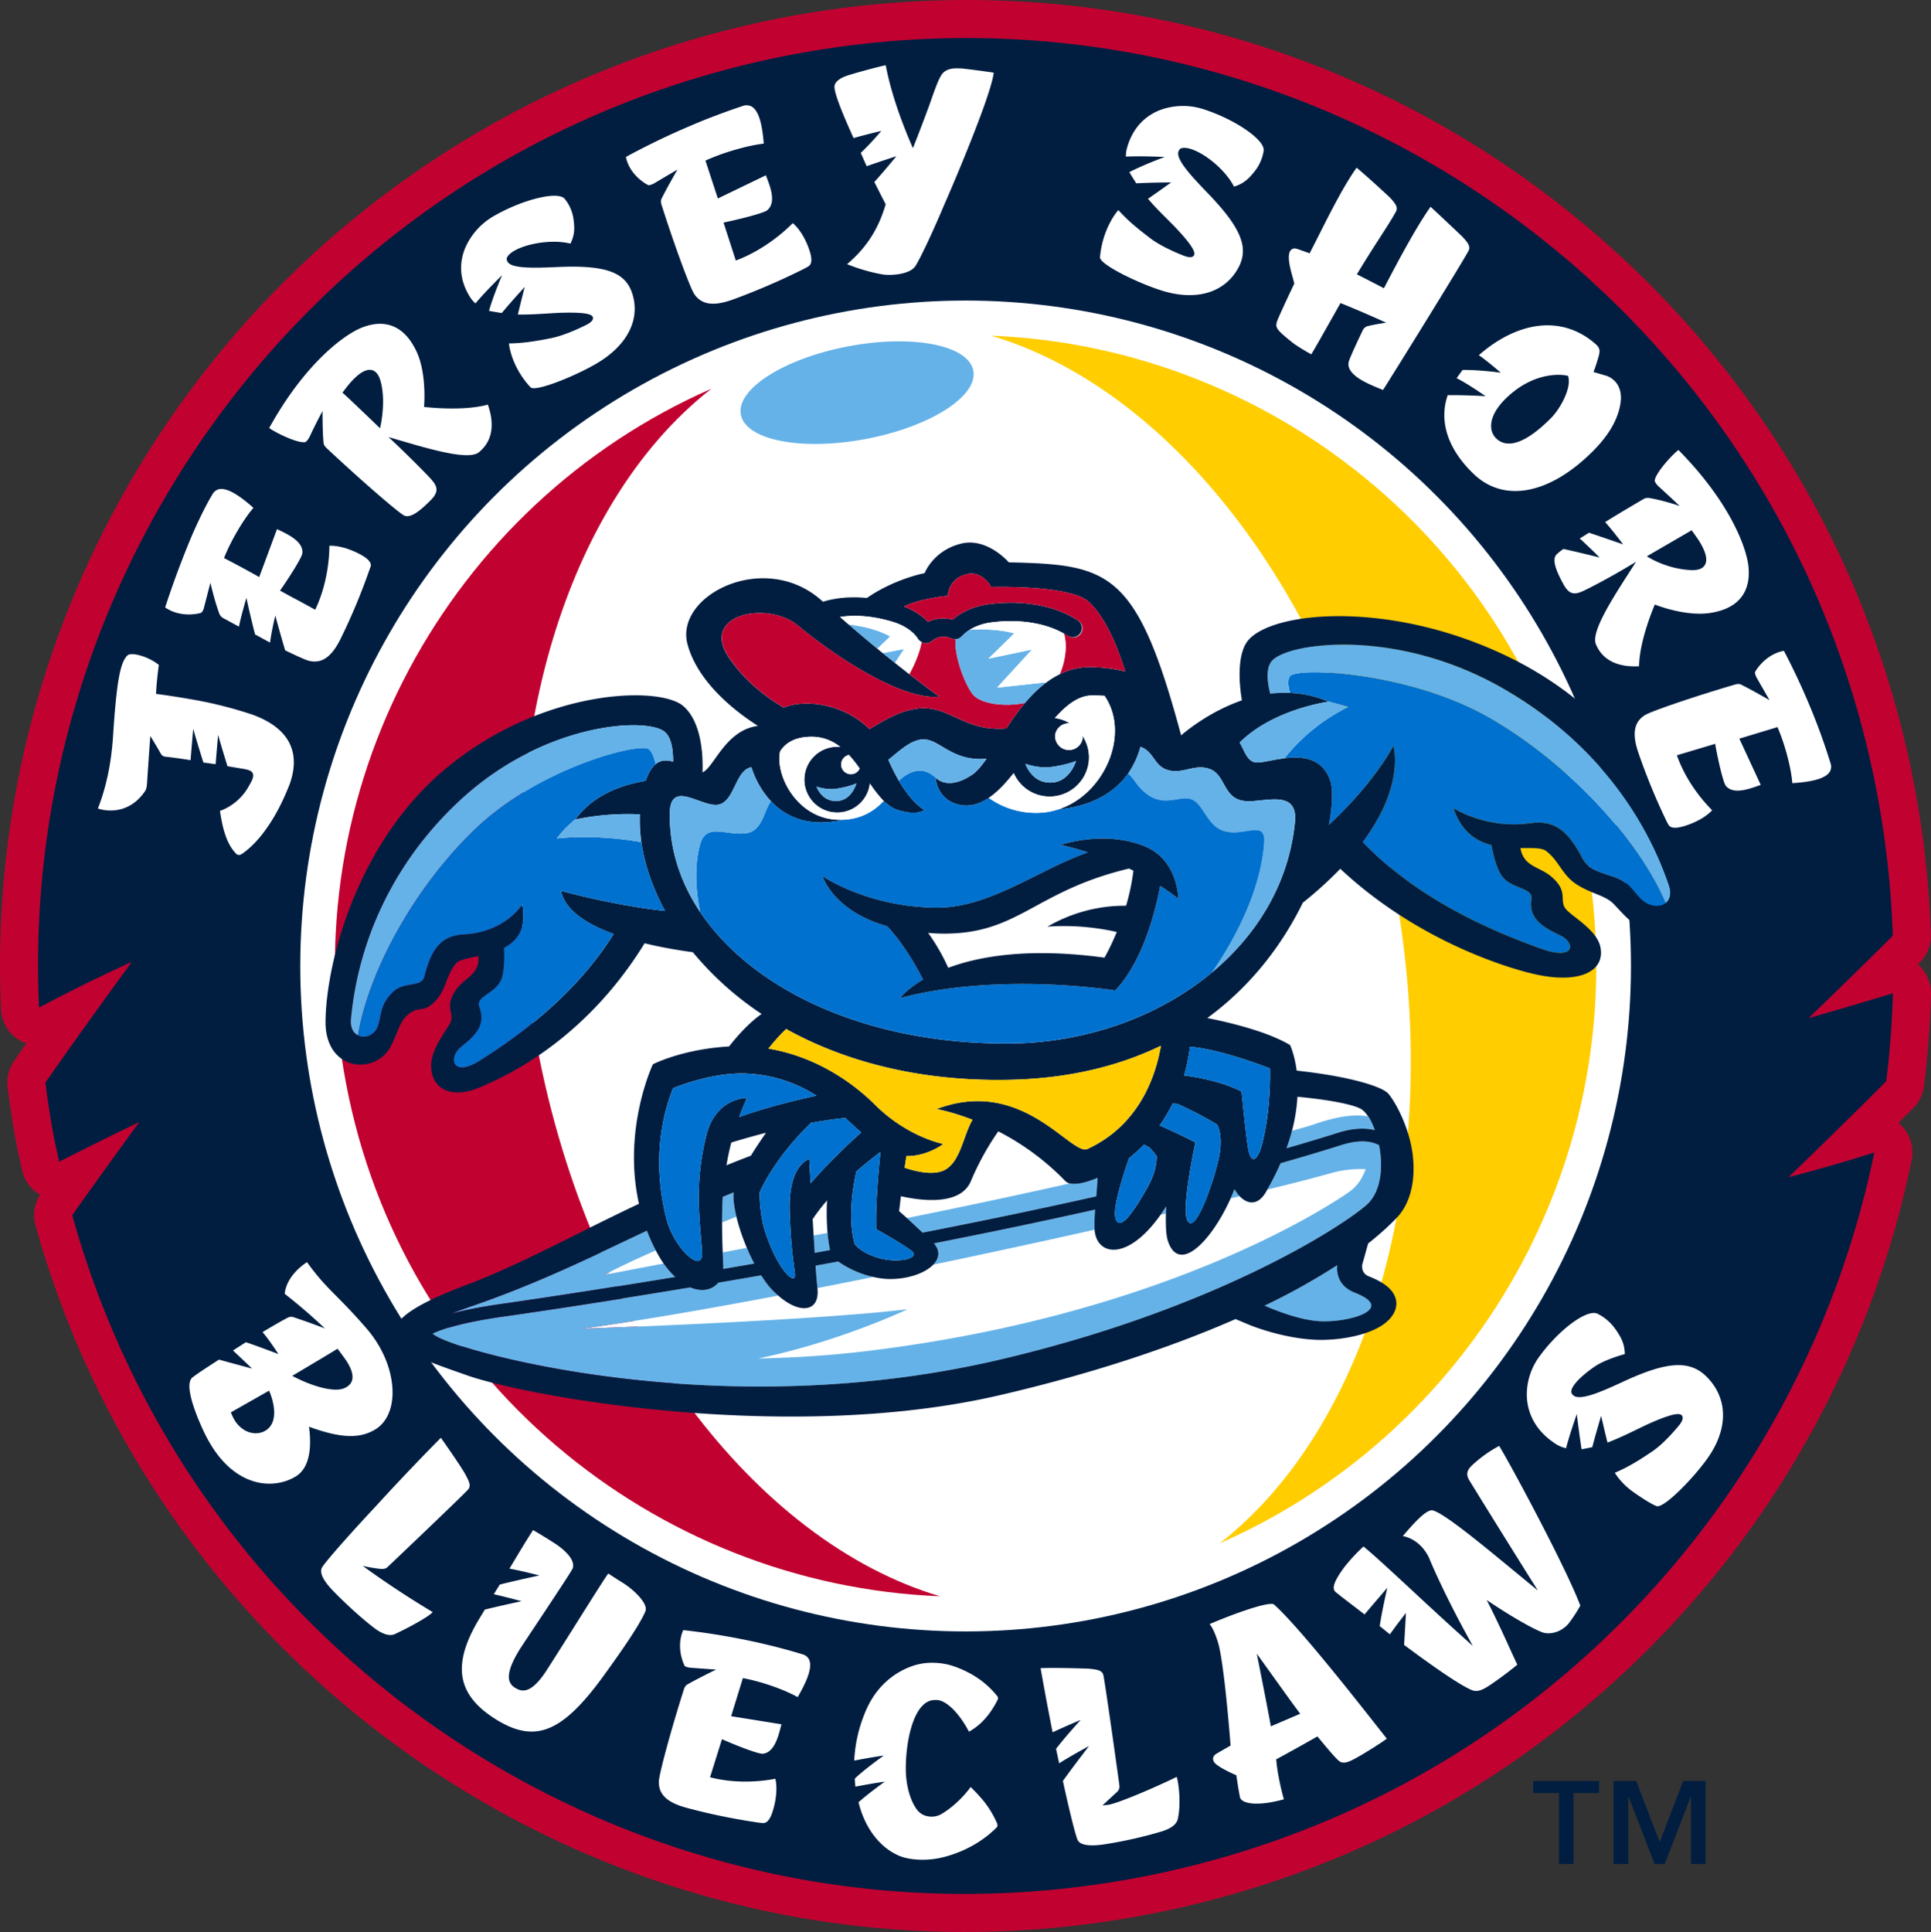 <svg version="1.1" id="Layer_1" xmlns="http://www.w3.org/2000/svg" x="0" y="0" viewBox="0 0 80.936 80.968" xml:space="preserve"><rect x="0" y="0" width="80.936" height="80.968" fill="#333333" stroke="none"/><style>.st0{fill:#011e41}.st1{fill:#c10230}.st2{fill:#fff}.st3{fill:#ffcd00}.st4{fill:#65b2e8}.st5{fill:#0071ce}</style><path class="st0" d="M65.343 78.118h.609v-2.973h1.073v-.505h-2.761v.505h1.079zM68.248 75.292h.011l1.092 2.826h.426l1.09-2.826h.01v2.826h.613V74.64h-.943l-.982 2.564-.984-2.564h-.953v3.478h.62z"/><g><path class="st1" d="M80.387 40.421l.074-.074c.314-.313.484-.742.469-1.184a41.057 41.057 0 00-.641-5.967C76.789 14.079 60.165.119 40.761.001h-.002a40.75 40.75 0 00-7.574.668A40.412 40.412 0 008.71 15.4C2.674 23.054-.404 32.608.043 42.301a1.595 1.595 0 001.06 1.43c-.171.242-.341.486-.51.728a1.595 1.595 0 00-.274 1.114c.1.781.21 1.501.338 2.2.06.328.13.651.201.974l.06.277c.095.443.374.822.762 1.046-.243.38-.313.847-.192 1.284C6.3 68.681 22.213 80.858 40.187 80.967a40.761 40.761 0 007.575-.668c8.091-1.481 15.437-5.322 21.244-11.106A40.458 40.458 0 0080.124 48.62a1.597 1.597 0 00-.555-1.558l.622-.622c.25-.251.409-.577.453-.928a40.585 40.585 0 00.293-3.877 1.595 1.595 0 00-.55-1.214z"/><path class="st0" d="M78.561 48.299c-1.834.587-3.598 1.037-3.598 1.037s2.071-1.988 4.097-4.021c.152-1.217.244-2.448.279-3.689-1.776.546-3.535 1.043-3.535 1.043s1.727-1.656 3.531-3.452a39.13 39.13 0 00-.616-5.734C75.3 14.806 59.066 1.707 40.751 1.596c-2.4-.015-4.833.194-7.28.642C14.11 5.782.754 23.098 1.636 42.228a68.85 68.85 0 013.889-1.915s-1.896 2.579-3.623 5.058c.09.703.196 1.408.325 2.114.074.405.166.803.252 1.203 1.674-.853 3.36-1.663 3.36-1.663s-1.37 1.864-2.812 3.902c4.67 16.823 20.004 28.341 37.169 28.445a39.188 39.188 0 007.278-.641c16.062-2.941 27.99-15.362 31.087-30.432z"/><circle class="st2" cx="40.473" cy="40.484" r="27.888"/><path class="st1" d="M22.517 43.883c-2.219-11.722.95-22.639 7.301-27.594C18.803 21.128 12.169 33.074 14.502 45.4s12.875 21.021 24.897 21.499c-7.723-2.291-14.663-11.294-16.882-23.016z"/><path class="st3" d="M41.546 14.068c7.723 2.291 14.663 11.295 16.882 23.016s-.95 22.639-7.301 27.594c11.015-4.839 17.649-16.785 15.315-29.112-2.333-12.325-12.874-21.02-24.896-21.498z"/><ellipse transform="rotate(-10.72 35.925 16.456)" class="st4" cx="35.924" cy="16.455" rx="4.959" ry="1.976"/><path class="st4" d="M53.006 54.72c.607.263 1.57.622 2.351.653 1.242.05 3.148-.523 1.438-1.191-.78-.305-.769-.951-.744-1.156-.892.58-1.91 1.147-3.045 1.694z"/><path class="st2" d="M54.155 47.39c.415-.112.731-.203.913-.266.926-.322 1.692-.446 2.275-.332a.983.983 0 00-.263-.293c-.258-.179-1.22-.395-2.698-.533a7.368 7.368 0 01-.227 1.424zM44.663 49.506a10.674 10.674 0 00-2.82-2.092 11.204 11.204 0 00-1.149 2.087c-.438 1.045-2.112.815-2.932.631-.029.242-.054.453-.076.625.118.101.225.197.329.291a320.65 320.65 0 006.83-1.453.363.363 0 01-.182-.089zM34.665 50.309a7.572 7.572 0 00-.603.786l.041.683.584-.107a9.69 9.69 0 01-.022-1.362zM30.864 50.988l-.599.244c-.001.398.01.819.027 1.256l1.011-.19a8.433 8.433 0 01-.439-1.31zM38.039 54.869s-2.882 1.37-6.263 2.063a45.207 45.207 0 004.584-.314c12.323-1.493 19.228-5.99 20.195-6.671.351-.247.56-.599.684-.947a4.44 4.44 0 00-1.5.179 79.5 79.5 0 01-2.621.673c-.02.035-.035.067-.056.102-.335.571-.764.528-1.101.178l-.38.09c-.786 1.762-2.158 3.207-2.63 1.781-.081-.246-.093-.67-.082-1.147l-.223.051c-1.394 1.972-2.687 1.714-2.766.636v-.008c-2.111.475-4.41.975-6.761 1.465-.337.351-1.033.603-1.808.603-.251 0-.485-.037-.709-.086-.782.158-1.563.313-2.339.465l.001.009c.106.995-.739 1.103-1.643.307-2.981.564-5.829 1.055-8.242 1.389-.001-.001 9.533-.323 13.66-.818zM27.815 52.956a5.31 5.31 0 01-.328-.549c-.852.375-1.636.74-2.149 1.022-.001-.001.978-.189 2.477-.473z"/><path class="st4" d="M21.105 54.635c.079-.011 2.958-.418 7.191-1.118a3.567 3.567 0 01-.482-.562c-1.498.284-2.478.473-2.478.473.513-.282 1.297-.646 2.149-1.022a7.186 7.186 0 01-.372-.827c-2.331 1.096-4.494 2.178-7.349 3.163-.337.116-.619.22-.858.316.537-.146 1.248-.291 2.199-.423zM31.613 52.955a8.4 8.4 0 01-.311-.657l-1.011.19c.008.19.013.373.023.572.002.042-.004.08-.005.12l1.304-.225zM30.741 50.086c.001-.035.009-.075.015-.114l-.461.188c-.021.345-.029.703-.03 1.072l.599-.244c-.084-.354-.13-.669-.123-.902zM35.133 52.871l-.947.173c.028.395.054.725.077.939.776-.151 1.557-.307 2.339-.465a4.215 4.215 0 01-1.469-.647zM48.88 50.563a7.417 7.417 0 01-.232.346l.223-.051.009-.295zM45.902 50.694c-2.243.504-4.525.978-6.755 1.415.273.31.225.628-.028.891 2.351-.491 4.65-.991 6.762-1.463a6.203 6.203 0 01.021-.843zM51.742 49.839c-.05.129-.104.257-.16.384l.38-.09a1.587 1.587 0 01-.22-.294zM46.004 49.36c-.492.213-.912.293-1.159.235a320.65 320.65 0 01-6.83 1.453c.227.206.434.403.655.609 2.398-.467 4.863-.977 7.279-1.522.024-.27.045-.535.055-.775zM34.687 51.671l-.584.107.046.728.639-.116a6.716 6.716 0 01-.101-.719zM55.067 47.123c-.181.063-.497.154-.913.266a8.891 8.891 0 01-.229.731 81.422 81.422 0 002.14-.644c.666-.211 1.174-.21 1.559-.115a2.777 2.777 0 00-.272-.57l-.01-.001c-.583-.113-1.349.011-2.275.333z"/><path class="st4" d="M56.228 47.987a84.43 84.43 0 01-2.552.763c-.154.353-.338.72-.557 1.103a79.5 79.5 0 002.621-.673 4.443 4.443 0 011.5-.179c-.124.348-.333.7-.684.947-.967.68-7.872 5.177-20.195 6.671-1.574.191-3.11.286-4.584.314 3.381-.693 6.263-2.063 6.263-2.063-4.127.494-13.661.817-13.661.817 2.413-.334 5.262-.824 8.242-1.389a3.872 3.872 0 01-.29-.276 4.382 4.382 0 01-.428-.573c-.615.107-1.217.211-1.797.309-.245.299-.678.405-1.172.197a339.866 339.866 0 01-7.754 1.21c-1.804.25-2.651.538-3.045.731.156.122.433.249.84.395 2.378.858 12.24 3.205 22.962.683 8.95-2.105 14.231-5.516 15.332-6.468.628-.543.713-1.604.537-2.511-.296-.16-.786-.259-1.578-.008z"/><path class="st5" d="M62.483 30.105c-3.409-1.973-8.109-2.153-8.411-1.77-.115.146-.083.42-.001.703a4.526 4.526 0 011.62.368l.821.218a7.874 7.874 0 00-2.675 2.155c.751-.093 1.601-.027 1.924.953.104.315.099.978-.06 1.838.876-.83 2.003-2.034 2.699-3.303 0 0 .515 1.606-1.277 4.021 1.404 1.458 3.607 3.098 7.486 4.476 1.421.505 1.437-.256.778-.568-.659-.312-1.332-.67-1.2-1.505.086-.545-.943-.403-1.308-1.091-.183-.344-.297-.808-.366-1.185-.652-.168-1.267-.57-1.589-1.544 0 0 1.373.889 3.211.629 1.035-.146 1.585.329 2.171 1.433.243.459.545.554 1.244.781.7.227.817.524 1.192.929.332.359.808.413 1.073.208-1.167-2.738-4.141-5.899-7.332-7.746z"/><path class="st4" d="M62.925 28.805c-4.397-2.487-8.841-1.887-9.585-1.139-.262.263-.254.784-.097 1.401.269-.033.546-.043.828-.03-.083-.284-.114-.558.001-.703.302-.383 5.002-.202 8.411 1.77 3.191 1.847 6.165 5.008 7.332 7.747.178-.137.263-.389.138-.755-1.136-3.34-3.547-6.322-7.028-8.291z"/><path class="st0" d="M70.795 36.461c-.636-2.516-2.728-6.479-7.307-8.802-5.053-2.564-10.257-2.073-11.214-.768-.317.432-.409 1.334-.22 2.46-1.235.427-2.185 1.157-2.548 1.466-1.857-6.905-3.002-7.156-7.222-7.249 0 0-.906-1.06-2.008-.784-1.166.292-1.521 1.236-1.521 1.236s-1.246.229-2.421 1.041c-.664-.065-1.279-.015-1.84.157a.973.973 0 00-.035-.031c-2.382-2.16-6.186-.25-5.645 1.806.324 1.23 1.406 2.436 2.954 3.429-1.368.173-1.848 1.758-2.322 1.945.039-1.286-.236-2.288-.811-2.78-.995-.852-5.917-.742-9.97 2.639-3.672 3.063-4.991 8.051-5.021 10.572-.025 2.078 2.03 2.273 2.7 1.11.351-.609.37-1.107.819-1.434.435-.317.591-.014 1.07-.508.478-.494.457-1.084.872-1.582.132-.159.51-.223.948-.316.012.18-.006.386-.11.56-.242.405-.667.496-.962 1.073-.295.576.083.821-.123 1.193-.206.372-.803 1.099-.787 1.797.024 1.024.94 1.355 2.042.88.862-.372 4.308-1.818 6.905-6.039.763.186 1.495.304 2.021.374a13.199 13.199 0 002.883 2.589c-.539.373-1.049.959-1.365 1.361-1.977.115-3.192.748-3.192.748s-1.284 2.703-.584 5.846c-.755.357-1.475.71-2.164 1.055-1.878.941-3.5 1.754-5.06 2.343-2.064.778-2.998 1.39-3.03 1.984-.039.727 1.239 1.173 2.857 1.74l.193.068c2.593.911 13.514 2.867 22.285.841 3.725-.861 7.109-1.965 9.925-3.199l.516.217c.144.061 1.449.594 2.878.652.854.034 2.366-.161 3.031-.838.257-.262.362-.566.295-.856-.089-.387-.461-.703-1.138-.968-.326-.128-.276-.463-.272-.487l.248-.889c.451-.356.851-.714 1.196-1.073.708-.737.789-1.898.652-2.789-.17-1.098-.72-2.089-1.003-2.417-.254-.294-1.604-.723-3.841-.965-.09-.688-.276-1.071-.276-1.071-.928-.557-2.47-.933-3.469-1.133 1.906-1.394 3.187-3.163 4.003-4.833a16.352 16.352 0 001.571-1.422c3.139 2.944 6.851 4.121 8.136 4.414 1.874.428 2.982-.11 2.764-1.14-.148-.702-1.121-1.232-1.425-1.562-.304-.331.034-.652-.412-1.169-.446-.517-.914-.523-1.264-.879a.983.983 0 01-.247-.533c.483 0 .885-.019 1.068.119.553.415.67 1.01 1.289 1.407.619.398 1.206.456 1.555.823.336.353.649.737 1.105.983 1.127.607 2.667.034 2.048-2.412zm-.98 1.391c-.265.205-.741.15-1.073-.208-.375-.405-.492-.702-1.192-.929-.7-.227-1.001-.322-1.244-.781-.586-1.104-1.136-1.579-2.171-1.433-1.838.259-3.211-.629-3.211-.629.322.974.937 1.376 1.589 1.544.069.377.183.841.366 1.185.365.688 1.394.546 1.308 1.091-.132.835.541 1.193 1.2 1.505.659.312.644 1.073-.778.568-3.879-1.378-6.082-3.018-7.486-4.476 1.792-2.415 1.277-4.021 1.277-4.021-.696 1.269-1.823 2.473-2.699 3.303.159-.86.163-1.524.06-1.838-.323-.979-1.173-1.045-1.924-.953-.485.06-.929.185-1.163.176-.385-.015-.492-.443-.712-.839 1.417-1.406 3.728-1.709 3.728-1.709a4.505 4.505 0 00-1.62-.368 4.936 4.936 0 00-.828.03c-.157-.618-.165-1.138.097-1.401.744-.749 5.188-1.349 9.585 1.139 3.481 1.969 5.892 4.951 7.029 8.292.125.364.04.615-.138.752zm-16.586 6.926s.062 1.663-.333 3.184c-.156.599-.467.985-.6.063-.109-.758-.257-2.281-.257-2.281-.863-.441-1.971-.618-2.409-.673.112-.374.191-.78.248-1.204 1.351.115 3.351.911 3.351.911zm-25.295 6.309c-.602-2.359-.201-4.297.278-5.481 0 0 1.671-.707 3.158-.609a5.858 5.858 0 012.853.925c-.829.173-2.033.464-3.239.891.097-.262.204-.527.325-.799 0 0-1.319-.029-1.711 1.593-.475 1.966-.297 3.275-.171 4.825.085 1.048-1.174-.093-1.493-1.345zm5.017-7.962c2.435 1.351 5.572 2.21 9.375 2.128 2.531-.054 4.618-.596 6.333-1.426-.215 1.26-.897 3.316-3.074 4.323-.685.317-2.714-3.049-6.327-1.67 0 0 .611.103 1.503.448-.378.649-.496 1.689-1.104 2.07-.468.293-1.259.102-1.739-.059.022-.156.047-.319.074-.489.869.016 1.55-.507 1.55-.507s-1.491-.278-2.862-1.641c-1.088-1.081-2.637-2.048-4.47-2.357.297-.378.569-.657.741-.82zm-9.438-5.793c.165.827 1.103 1.409 2.207 1.812-1.009 1.601-2.653 3.452-5.605 5.304-1.187.744-1.323-.154-.789-.574.533-.42 1.07-.886.769-1.659-.196-.505.772-.559.957-1.283.093-.366.097-.834.078-1.209.553-.288.952-.797.762-1.819 0 0-.706 1.164-2.436 1.255-.974.051-1.374.606-1.67 1.769-.123.483-.865.175-1.343.669-.478.494-.444.804-.576 1.317-.12.467-.561.632-.863.476-.19-.098-.325-.32-.292-.678.316-3.401 1.871-6.694 4.619-9.216 3.471-3.186 7.65-3.433 8.49-2.855.289.199.395.681.391 1.281-.253-.077-.506-.079-.729.099-.16.127-.303.351-.422.703-1.078.179-2.226.62-2.953 1.624 0 0 1.228-.296 2.712-.217a6.46 6.46 0 00.06 1.161c.134.938.47 1.919.994 2.884-2.218-.24-4.361-.844-4.361-.844zm26.595 10.544a27.95 27.95 0 00-1.5-.706c.198-.28.379-.59.545-.92l.19.01c.957.423 1.674.874 1.674.874s.254.412.088 1.308c-.166.896-1.055 3.535-1.362 2.637-.203-.595.365-3.203.365-3.203zm-3.366 3.111c-.086-.485.412-1.965.581-2.444a6.87 6.87 0 00.624-.575l.232.123c.203.214.297.355.297.355s.056.526-.357 1.273c-.459.829-1.233 2.082-1.377 1.268zm-8.568 1.409c.469.336-.499.556-1.304.335-.805-.221-1.043-.595-1.043-.595s-.374-1.055.068-3.043c.368-.319.719-.596 1.008-.811-.09.888-.213 2.316-.176 3.233.001 0 .977.545 1.447.881zm-4.855.992c.056.522-.702-.097-1.241-1.744-.26-.793-.236-1.675-.236-1.675s.564-1.378 2.151-2.91c.472-.085.954-.156 1.432-.205.232.208.453.414.668.608a25.127 25.127 0 00-2.117 2.125c-.033-.599-.054-1.011-.054-1.011s-.886.209-.822 2.198c.051 1.576.164 2.092.219 2.614zm-2.668-5.505c.379-.116.878-.261 1.456-.409-.193.275-.42.611-.635.96-.347.133-.688.267-1.023.402.054-.32.12-.637.202-.953zm-.359 4.605a30.648 30.648 0 01-.027-1.256c.001-.369.009-.727.03-1.072.152-.063.305-.126.461-.188-.006.039-.014.079-.015.114-.006.233.04.548.124.902.096.405.248.859.438 1.31.095.224.197.444.311.657-.443.077-.878.152-1.303.224.002-.04.008-.078.005-.12-.011-.198-.017-.382-.024-.571zm3.811-.71l-.041-.683c.178-.269.383-.532.603-.786a9.81 9.81 0 00.021 1.361c.021.237.054.479.102.719l-.639.116-.046-.727zm4.566-.12c-.221-.207-.427-.403-.655-.609-.104-.094-.212-.19-.329-.291.023-.173.047-.384.076-.625.82.184 2.494.414 2.932-.631.415-.99.899-1.732 1.149-2.087a10.684 10.684 0 012.82 2.092.363.363 0 00.182.09c.248.058.667-.023 1.159-.235-.01.24-.032.505-.056.775-2.415.543-4.88 1.054-7.278 1.521zm12.135-10.909c-2.239 1.869-5.314 2.974-8.55 2.984-6.018.02-10.754-2.294-12.912-5.518-.7-1.046-1.124-2.188-1.237-3.378-.009-.1-.02-.2-.025-.301-.007-.15-.011-.3-.008-.451.025-1.39 1.228-.335 1.944-.353.779-.02.778-1.472 1.48-1.576.036.125.255.821.818 1.421.58.618 1.525 1.123 3.015.779a2.838 2.838 0 01-.503-.028c-1.477-.225-2.327-1.835-2.129-2.834.171-.282.517-.59 1.234-.616.527-.019.94.154 1.288.424a1.378 1.378 0 101.193 1.771c.024-.08.038-.16.047-.239.187.274.374.528.579.73.177.174.366.312.583.381.843.268 1.13-.005 1.13-.005s-.486-.215-1.074-1.219a7.997 7.997 0 01-.441-.881c.451-.357.911-.808 1.404-.85.736-.063 1.216.938 2.71.809-.211.3-.409.539-.604.669-.767.515-1.228.341-1.423.21-.072-.049-.111-.092-.111-.092s.036.943 1.012 1.145c.441.091.844-.037 1.223-.293.366-.247.709-.615 1.042-1.038.182.409.525.746.984.898a1.652 1.652 0 002.089-1.047c.166-.5.074-1.019-.195-1.427.006.053.014.105.004.159a.58.58 0 01-1.141-.199.574.574 0 01.612-.47 1.64 1.64 0 00-.328-.153 1.672 1.672 0 00-.299-.067c.483-.548.988-.942 1.554-.948.191-.002.357.008.527.016 1.105 1.618-.025 4.157-1.947 4.761.754-.065 1.908-.322 2.723-1.234.077-.086.147-.175.212-.268a3.69 3.69 0 00.517-1.122c.551.191.558.744 1.066.944.643.253 1.131-.228 1.784-.034.762.227.57 1.298 1.581 1.366.759.051 2.179-.519 2.046.865-.245 2.541-1.553 4.705-3.474 6.309zM33.463 26.23c1.28 1.075 4.244 3.133 5.909 2.968 0 0-.486-.346-1.261-.948a66.887 66.887 0 01-1.107-.879l-.227-.185a66.696 66.696 0 01-1.567-1.33c.647-.098 1.374-.041 2.182.197.798.235 1.063.689 1.071.703a.366.366 0 00.163.151c.036.019.071.04.112.047a.396.396 0 00.328-.094.746.746 0 01.81-.102c.009.004.019.003.028.007.016.006.032.008.049.011.032.007.063.015.094.014a.384.384 0 00.149-.036c.009-.004.016-.01.024-.015a.38.38 0 00.1-.079c.006-.007.016-.01.022-.017a1.27 1.27 0 01.306-.251c.198-.123.499-.256.925-.31 1.157-.145 2.242.027 3.02.471.056.032.114.061.166.095a.386.386 0 00.425-.644c-.938-.619-2.291-.869-3.709-.688-.803.102-1.296.434-1.546.654a1.498 1.498 0 00-1.035.091c-.193-.204-.52-.456-1.007-.647.417-.189 1.004-.355 1.841-.444 0 0 .008-.695.762-.9.69-.188 1.054.532 1.054.532s3.323-.099 4.095.624c.721.674 1.219 1.93 1.522 2.914a6.209 6.209 0 00-1.451-.181 2.802 2.802 0 00-1.291.294 3.575 3.575 0 00-.612.382 5.491 5.491 0 00-.843.821c-.288.343-.548.71-.787 1.072-1.827.15-2.421-1.053-3.814-.819-.778.13-1.375.532-1.924.845-.998-1.002-2.591-1.295-3.599-.902-.918-.551-1.723-1.244-2.305-2.117-1.193-1.792 1.648-2.38 2.928-1.305zm10.634 5.909c.645-.093 1.004-.247 1.004-.247s-.245.84-.983.903c-.869.073-1.138-.787-1.138-.787s.538.214 1.117.131zm-9.872.829s.429.158.883.08c.507-.087.786-.216.786-.216s-.176.668-.756.732c-.684.077-.913-.596-.913-.596zm1.039-1a.408.408 0 01.317-.329c.161.176.31.367.451.567a.403.403 0 01-.435.235.408.408 0 01-.333-.473zM19.765 54.742c2.855-.985 5.017-2.066 7.349-3.163.117.309.242.582.372.827.107.201.216.388.328.549.158.226.32.409.482.562-4.233.699-7.112 1.106-7.191 1.118-.952.132-1.662.278-2.198.423.24-.096.522-.199.858-.316zm37.029-.561c1.71.668-.196 1.241-1.438 1.191-.781-.031-1.743-.39-2.351-.653a27.245 27.245 0 003.044-1.694c-.024.205-.035.851.745 1.156zm.474-3.675c-1.101.952-6.381 4.364-15.332 6.468-10.722 2.521-20.584.174-22.962-.683-.406-.147-.684-.273-.84-.395.393-.192 1.241-.48 3.045-.731.082-.011 3.21-.453 7.754-1.21.494.208.927.102 1.172-.197.58-.098 1.182-.202 1.797-.309.136.21.277.408.428.573.097.106.193.192.29.276.904.796 1.749.689 1.643-.307l-.001-.009a29.29 29.29 0 01-.077-.939c.313-.056.629-.114.947-.173.298.208.816.504 1.469.647.224.049.458.086.709.086.775 0 1.471-.252 1.808-.603.253-.263.301-.581.028-.891 2.23-.437 4.512-.911 6.755-1.415a6.367 6.367 0 00-.021.843v.008c.08 1.078 1.372 1.336 2.766-.636.077-.109.154-.224.232-.346l-.009.295c-.011.477 0 .901.082 1.147.471 1.425 1.843-.019 2.63-1.781a7.98 7.98 0 00.16-.384c.067.112.14.212.22.294.337.351.766.393 1.101-.178.02-.035.036-.068.056-.102.22-.382.403-.75.557-1.103.884-.25 1.738-.505 2.552-.763.793-.251 1.283-.152 1.577.008.177.905.092 1.966-.536 2.51zm.074-3.715l.01.001c.104.153.193.354.272.57-.386-.095-.894-.096-1.559.115-.685.217-1.403.432-2.14.644.09-.252.168-.498.229-.731a7.277 7.277 0 00.227-1.425c1.478.138 2.44.354 2.698.533a.995.995 0 01.263.293z"/><path class="st4" d="M56.512 29.624l-.821-.218s-2.312.303-3.728 1.709c.219.396.326.824.712.839.234.009.678-.116 1.163-.176a7.87 7.87 0 012.674-2.154zM20.013 34.655c2.682-2.513 6.833-3.56 7.191-3.25.124.107.212.349.277.615.224-.178.476-.176.729-.099.005-.6-.102-1.082-.391-1.281-.84-.578-5.019-.332-8.49 2.855-2.748 2.523-4.303 5.815-4.619 9.216-.033.358.103.58.292.678.48-2.829 2.506-6.387 5.011-8.734z"/><path class="st5" d="M27.871 38.175c-.524-.965-.86-1.946-.994-2.884-2.023-.358-3.536-.151-3.536-.151.308-.44.764-.793.764-.793.727-1.003 1.875-1.445 2.953-1.624.119-.353.263-.577.422-.703-.065-.267-.153-.508-.277-.615-.358-.31-4.509.738-7.191 3.25-2.505 2.347-4.531 5.906-5.01 8.734.303.156.743-.009.863-.476.132-.513.098-.823.576-1.317s1.22-.186 1.343-.669c.296-1.163.695-1.718 1.67-1.769 1.73-.091 2.436-1.255 2.436-1.255.19 1.022-.209 1.531-.762 1.819.019.375.016.844-.078 1.209-.184.724-1.153.779-.957 1.283.3.773-.236 1.239-.769 1.659-.533.42-.397 1.318.789.574 2.953-1.852 4.596-3.702 5.605-5.304-1.104-.404-2.042-.985-2.207-1.812.002.001 2.145.605 4.36.844zM28.081 34.536c.005.101.015.201.025.301l.042.297-.067-.598z"/><path class="st4" d="M23.342 35.14s1.513-.207 3.536.151a6.46 6.46 0 01-.06-1.161c-1.483-.079-2.712.217-2.712.217s-.457.353-.764.793z"/><path class="st5" d="M49.629 45.07c.438.056 1.546.233 2.409.673 0 0 .148 1.523.257 2.281.133.922.444.537.6-.063.396-1.521.333-3.184.333-3.184s-2-.796-3.352-.912c-.057.424-.135.83-.247 1.205zM51.106 48.443c.166-.896-.088-1.308-.088-1.308s-.717-.452-1.674-.874a4.028 4.028 0 00-.19-.01c-.166.33-.347.64-.545.92.52.231 1.15.519 1.5.706 0 0-.568 2.608-.364 3.204.306.897 1.195-1.742 1.361-2.638zM48.475 48.446s-.094-.141-.297-.355c-.077-.041-.154-.083-.232-.123a6.729 6.729 0 01-.624.575c-.168.479-.667 1.96-.581 2.444.144.814.918-.439 1.376-1.269.414-.747.358-1.272.358-1.272zM36.728 51.515c-.037-.917.085-2.344.176-3.233-.289.215-.64.492-1.008.811-.442 1.988-.068 3.043-.068 3.043s.238.374 1.043.595c.805.221 1.773.001 1.304-.335-.471-.336-1.447-.881-1.447-.881zM29.427 52.434c-.126-1.55-.304-2.86.171-4.825.392-1.623 1.711-1.593 1.711-1.593-.121.271-.228.536-.325.799a25.53 25.53 0 013.239-.891 5.862 5.862 0 00-2.853-.925c-1.486-.098-3.158.609-3.158.609-.479 1.184-.88 3.122-.278 5.481.319 1.25 1.578 2.391 1.493 1.345zM33.1 50.773c-.064-1.989.822-2.198.822-2.198s.021.412.054 1.011a25.278 25.278 0 012.117-2.125c-.214-.194-.435-.4-.668-.608-.478.049-.96.119-1.432.205-1.587 1.533-2.151 2.91-2.151 2.91s-.023.882.236 1.675c.539 1.647 1.297 2.266 1.241 1.744-.055-.521-.168-1.037-.219-2.614z"/><path class="st3" d="M36.679 46.303c1.371 1.363 2.862 1.641 2.862 1.641s-.681.523-1.55.507c-.027.17-.051.333-.074.489.481.161 1.272.352 1.739.059.608-.381.726-1.422 1.104-2.07-.891-.345-1.503-.448-1.503-.448 3.614-1.379 5.643 1.987 6.327 1.67 2.177-1.008 2.859-3.064 3.074-4.323-1.715.83-3.802 1.372-6.333 1.426-3.803.081-6.939-.777-9.375-2.128a7.74 7.74 0 00-.742.821c1.834.307 3.383 1.275 4.471 2.356z"/><path class="st1" d="M44.421 28.252a2.79 2.79 0 011.291-.294c.562.01 1.045.075 1.451.181-.303-.983-.801-2.239-1.522-2.914-.772-.722-4.095-.624-4.095-.624s-.364-.72-1.054-.532a.985.985 0 00-.762.9c-.837.089-1.424.255-1.841.444.487.191.814.443 1.007.647a1.503 1.503 0 011.035-.091c.25-.22.743-.552 1.546-.654 1.418-.181 2.771.069 3.709.688a.386.386 0 11-.425.644c-.052-.034-.11-.064-.166-.095.129.428.095 1.062-.174 1.7zM32.842 29.651c1.009-.393 2.601-.101 3.599.902.549-.313 1.146-.715 1.924-.845 1.393-.233 1.987.969 3.814.819.239-.362.498-.729.787-1.072-.851.187-1.887.039-2.196-.362-.336-.436-.767-1.576-.72-2.303a.34.34 0 01-.094-.014c-.016-.004-.033-.006-.049-.011-.009-.003-.019-.002-.028-.007a.743.743 0 00-.81.102.391.391 0 01-.328.094c-.041-.007-.076-.028-.112-.047-.078.433-.288.937-.515 1.343.775.602 1.261.948 1.261.948-1.665.165-4.629-1.893-5.909-2.968-1.28-1.075-4.122-.487-2.926 1.304.58.872 1.384 1.565 2.302 2.117z"/><path class="st4" d="M35.576 26.173c.421.363.826.703 1.202 1.012l.532-.51c-.516-.293-1.157-.436-1.734-.502zM37.005 27.37c.177.143.348.282.51.41l.378-.58-.888.17z"/><path class="st2" d="M38.464 26.755c-.008-.014-.273-.469-1.071-.703-.808-.238-1.535-.295-2.182-.197l.365.318c.577.066 1.218.209 1.735.501l-.532.51.227.185.887-.17-.378.58c.215.171.413.326.597.469.227-.406.437-.91.515-1.343a.359.359 0 01-.163-.15z"/><path class="st4" d="M40.77 29.093c.309.401 1.346.549 2.196.362.256-.305.536-.585.843-.821l.024-.036-2.039.221 1.46-1.595-1.824.38 1.086-1.061c-.643-.171-1.345-.178-1.866-.15a1.268 1.268 0 00-.306.251c-.006.007-.015.01-.022.017a.38.38 0 01-.1.079c-.008.005-.015.011-.024.015a.384.384 0 01-.149.036c-.047.726.385 1.865.721 2.302z"/><path class="st2" d="M42.515 26.542l-1.086 1.061 1.824-.38-1.46 1.595 2.039-.221-.024.036c.193-.148.396-.277.612-.382.269-.638.303-1.271.173-1.699-.779-.444-1.863-.617-3.02-.471a2.282 2.282 0 00-.925.31c.522-.027 1.224-.021 1.867.151z"/><path class="st4" d="M54.277 34.441c.132-1.384-1.287-.814-2.046-.865-1.011-.068-.819-1.139-1.581-1.366-.653-.194-1.141.287-1.784.034-.508-.2-.515-.753-1.066-.944a3.69 3.69 0 01-.517 1.122c.091.079.177.168.251.276.978 1.412 1.821.596 2.386.795.565.199.662 1.199 1.493 1.365s1.646-.497 1.575.479c-.173 2.391-1.688 4.712-2.183 5.414 1.92-1.606 3.228-3.77 3.472-6.31z"/><path class="st5" d="M51.412 34.856c-.831-.166-.928-1.166-1.493-1.365-.565-.199-1.408.618-2.386-.795a1.485 1.485 0 00-.251-.276 2.966 2.966 0 01-.212.268c-.815.912-1.968 1.17-2.723 1.234a2.857 2.857 0 01-.565.124 3.38 3.38 0 01-2.337-.61c-.379.256-.781.384-1.223.293-.976-.202-1.012-1.145-1.012-1.145-.615-.565-1.216-.17-1.535.135.588 1.004 1.074 1.219 1.074 1.219s-.288.273-1.13.005a1.489 1.489 0 01-.583-.381 2.355 2.355 0 01-1.708.792c-1.49.344-2.435-.161-3.015-.779-.3.409-.359 1.249-1.037 1.343-.839.117-1.676-.467-1.936.476-.244.884-.175 1.942.002 2.819 2.157 3.224 6.893 5.538 12.912 5.518 3.236-.011 6.31-1.115 8.55-2.984.496-.702 2.01-3.022 2.183-5.414.071-.973-.744-.311-1.575-.477zm-13.689 6.975s.272-.368.965-.779c-.557-1.112-1.149-1.852-1.495-2.232-2.29-.648-2.713-2.1-2.713-2.1s1.887 1.302 4.784 1.32c2.218.013 4.278-1.601 6.338-2.319-.685-.22-1.144-.311-1.144-.311s1.805-.629 3.497.047c1.442.576 1.433 2.209 1.433 2.209a9.583 9.583 0 00-.759-.541c-.175.944-.69 3.126-1.882 4.384-.001 0-4.875-.788-9.024.322z"/><path class="st4" d="M29.341 35.396c.26-.943 1.097-.359 1.936-.476.678-.095.737-.934 1.037-1.343a3.74 3.74 0 01-.818-1.421c-.701.104-.7 1.557-1.48 1.576-.716.018-1.919-1.037-1.944.353-.003.151.001.301.008.451l.066.598-.042-.297c.113 1.189.537 2.331 1.237 3.378-.175-.877-.244-1.935 0-2.819z"/><path class="st2" d="M43.902 38.839a6.423 6.423 0 013.297-.879c.133-.451.245-.949.307-1.469-.061-.03-.122-.062-.183-.09-4.019.957-4.63 2.789-7.914 2.726-.178-.003-.341-.016-.506-.027.397.536.683 1.111.841 1.461 1.326-.494 3.404-.851 6.551-.426 0 0 .242-.415.515-1.075-1.59-.365-2.908-.221-2.908-.221z"/><path class="st0" d="M48.628 37.125c.258.166.513.345.759.541 0 0 .01-1.633-1.433-2.209-1.692-.675-3.497-.047-3.497-.047s.459.091 1.144.311c-2.06.718-4.12 2.332-6.338 2.319-2.897-.018-4.784-1.32-4.784-1.32s.424 1.453 2.713 2.1c.346.38.937 1.119 1.495 2.232-.693.411-.965.779-.965.779 4.149-1.11 9.023-.322 9.023-.322 1.193-1.258 1.708-3.44 1.883-4.384zm-8.884 3.435a8.24 8.24 0 00-.841-1.461c.166.011.328.024.506.027 3.284.064 3.895-1.768 7.914-2.726l.183.09a9.094 9.094 0 01-.307 1.469 6.425 6.425 0 00-3.297.879s1.318-.144 2.907.221c-.272.659-.515 1.075-.515 1.075-3.146-.425-5.224-.068-6.55.426z"/><path class="st5" d="M39.322 32.677c-.037-.03-.074-.058-.111-.092 0 0 .038.043.111.092z"/><path class="st4" d="M39.211 32.585c.037.034.074.062.111.092.195.132.656.305 1.423-.21.194-.13.392-.369.604-.669-1.494.129-1.974-.872-2.71-.809-.493.042-.953.494-1.404.85.15.346.298.637.441.881.318-.306.92-.7 1.535-.135z"/><path class="st2" d="M43.783 34.047c.195-.02.382-.066.565-.124 1.923-.604 3.052-3.143 1.947-4.761-.17-.008-.336-.018-.527-.016-.566.006-1.071.4-1.554.948.1.014.2.034.299.067.117.039.226.092.328.153a.572.572 0 00-.612.47.58.58 0 001.141.199c.01-.055.001-.107-.004-.159.269.408.361.927.195 1.427a1.652 1.652 0 01-2.089 1.047 1.644 1.644 0 01-.984-.898c-.332.422-.676.791-1.042 1.038a3.391 3.391 0 002.337.609zM37.037 33.564a4.922 4.922 0 01-.579-.73 1.33 1.33 0 01-.047.239 1.379 1.379 0 11-1.193-1.771 1.913 1.913 0 00-1.288-.424c-.717.026-1.062.334-1.234.616-.199.999.651 2.609 2.129 2.834.179.027.344.032.503.028a2.363 2.363 0 001.709-.792z"/><path class="st2" d="M35.597 32.441a.404.404 0 00.435-.235 5.554 5.554 0 00-.451-.567.408.408 0 00.016.802z"/><path class="st4" d="M35.894 32.833s-.279.129-.786.216c-.454.078-.883-.08-.883-.08s.23.673.913.597c.581-.066.756-.733.756-.733zM44.118 32.795c.738-.062.983-.903.983-.903s-.358.154-1.004.247c-.578.083-1.117-.131-1.117-.131s.268.86 1.138.787z"/><g><path class="st2" d="M33.642 11.294a3.61 3.61 0 00.231-.124c.092-.056.22-.188.052-.686-.231-.681-.554-1.013-.697-1.133-.263.266-1.136 1.098-2.387 1.568l-.515-1.591.116-.025c.627-.134 1.574-.374 1.715-.492.383-.318.135-.964-.013-1.35l-.044-.115-2.012.972-.52-1.588a9.144 9.144 0 011.037-.391c.716-.222 1.193-.296 1.406-.319-.07-.943-.254-1.461-.562-1.581a.48.48 0 00-.335.008c-.866.287-1.777.652-1.848.688a31.46 31.46 0 00-3.032 1.442c.112.568.554.982.939 1.183.023.009.154-.014.316-.119l.905-.535c-.003.006-.467.813-.667 1.223-.033.067-.033.149 0 .251.566 1.779 1.167 3.385 1.353 3.713.302.48.814.559 1.654.254a28.557 28.557 0 002.908-1.253zM69.814 34.336c.04.084.09.18.116.223.052.089.179.213.681.056.686-.215 1.027-.522 1.153-.658-.256-.255-1.053-1.099-1.478-2.304l1.603-.479.02.111c.111.603.318 1.513.43 1.65.303.37.955.138 1.345 0l.116-.041-.897-1.938 1.599-.484c.006.014.191.432.353.998.197.689.253 1.147.269 1.351.941-.058 1.463-.23 1.594-.524a.44.44 0 00.003-.322 25.855 25.855 0 00-.62-1.779 28.966 28.966 0 00-1.33-2.921c-.57.102-.997.523-1.211.889-.01.022.008.147.107.304l.501.873c-.006-.003-.793-.455-1.195-.651-.065-.032-.147-.033-.25-.002-1.791.526-3.411 1.088-3.744 1.263-.488.285-.585.776-.311 1.584a26.11 26.11 0 001.146 2.801zM69.339 25.388l.023-.053.059.023c.012.005 1.226.482 2.24.333 1.162-.17 1.725-.834 1.628-1.919-.071-.795-.77-2.718-2.938-4.913-.22.16-.929.912-.993 1.266-.012.066.089.196.164.263.396.358.881.816.881.816s-.705-.242-1.292-.336a.367.367 0 00-.244.058c-.541.317-1.022.601-1.588.953.295.327.754.936.754.936s-.705-.247-1.431-.489l-.388.242c.354.315.834.798.834.798s-.793-.201-1.517-.36c-.163.113-.215.166-.27.214-.255.217-.003.767.277 1.277.24.435.469.433.83.266.181-.08.994-.496 1.845-1.003l.361-.215-.239.371c-.776 1.206-1.655 2.573-1.444 3.082.271.657.897.974 1.81.924.01-1.057.612-2.473.638-2.534zm-.312-2.075l1.877-1.089s.255.347.335.481c.096.162.352.591.255.894-.064.202-.268.308-.611.293-1.074-.048-1.856-.579-1.856-.579zM17.774 17.055c.001-.013.121-1.375-.308-2.306-.492-1.066-1.287-1.418-2.301-1.019-.742.293-2.39 1.507-3.882 4.207.216.165 1.137.633 1.495.595.066-.007.164-.153.207-.245.258-.554.533-1.062.533-1.062s-.005.854.043 1.334c.007.072.046.144.125.217 1.279 1.202 2.875 2.595 3.222 2.811.28.183.737-.214 1.146-.627.351-.354.283-.572.02-.872-.127-.15-1.062-1.097-1.791-1.772l.423.124c1.376.403 2.936.86 3.365.514.551-.447.681-1.136.375-1.998-1.021.29-2.606.106-2.672.099zm-1.846.893s-1.305-1.259-1.575-1.493c.099-.131.258-.341.367-.458.128-.138.467-.505.785-.498.212.005.367.172.454.503.229.875-.021 1.911-.031 1.946zM37.006 11.503c.308.049 1.139.013 1.371-.366.268-.437.822-1.659 1.18-2.51.526-1.195 2.008-4.716 2.093-5.583a47.077 47.077 0 00-1.305-.172c-.303-.017-.681-.038-.885.268-.139.212-.3.673-.504 1.257a72.54 72.54 0 01-.692 1.812c-.849-1.932-1.075-3.15-1.14-3.474-.334.065-1.46.372-1.691.462-.173.068-.464.215-.457.448.008.269.261.954.801 2.143.458-.137 1.163-.302 1.163-.302s-.424.508-.863.923c.068.145.182.414.251.557.439-.16 1.242-.419 1.242-.419s-.53.649-.922 1.08c.181.365.475.934.475.934-.233.786-.633 1.68-1.618 2.509a7.29 7.29 0 001.501.433zM15.457 23.957l.074-.204c.036-.091.025-.278-.442-.525-.638-.337-1.098-.363-1.283-.356 0 .363-.051 1.548-.596 2.681 0 0-.5-.278-.802-.437-.273-.144-.672-.365-.672-.365l.065-.093c.351-.505.853-1.296.871-1.473.049-.477-.577-.778-.951-.957a6.138 6.138 0 01-.111-.054l-.746 2.01-.079-.045a44.36 44.36 0 00-1.396-.752c.006-.015.171-.442.461-.957.351-.627.638-.991.772-1.147-.707-.629-1.198-.879-1.5-.764a.447.447 0 00-.23.222l-.002.003c-.377.611-.84 1.684-.84 1.684a39 39 0 00-1.128 3.028c.475.333 1.077.341 1.489.233 0 0 .095-.03.141-.237l.266-1.029s.184.803.381 1.311a.357.357 0 00.175.179c.215.118.429.234.64.347.087-.435.313-1.206.313-1.206s.186.863.364 1.535c.156.081.482.265.629.34.048-.431.218-1.132.218-1.132s.224.83.414 1.458c.476.231.819.384.968.431.548.147.965-.133 1.348-.898a25.837 25.837 0 001.189-2.831zM25.015 15.228c1.299-.767 1.849-1.877 1.47-2.97-.299-.864-1.14-1.153-3.102-1.068l-.087.004c-1.033.046-1.966.058-2.044-.277-.026-.05-.017-.111.024-.171.302-.442 1.694-.77 2.634-.537.195-.4.174-.689.124-1.046a1.696 1.696 0 00-.368-.832c-.282-.335-1.75.023-2.964.721a2.855 2.855 0 00-1.194 1.316c-.208.486-.341 1.244.202 2.096.059.092.131.175.219.25.409-.491 1.114-1.181 1.114-1.181s-.336.773-.548 1.492c.088.022.435.077.535.093.434-.52.963-1.094.963-1.094s-.167.646-.288 1.158c.427.007.861-.02 1.248-.044.229-.014.441-.028.625-.032 1.119-.028 1.273.097 1.277.223.002.096-.095.194-.29.291-.262.131-.93.447-1.483.555l-.045.009c-.422.082-1.048.203-1.704.208.027.34.246 1.135.901 1.837.201.213 1.889-.475 2.781-1.001zM48.709 12.182c1.441.445 2.638.083 3.202-.971.446-.833.101-1.673-1.274-3.1l-.061-.064c-.724-.751-1.357-1.449-1.158-1.743.02-.055.071-.091.144-.102.532-.081 1.707.743 2.161 1.619.429-.133.632-.351.865-.641.197-.245.334-.559.377-.863.062-.448-1.186-1.31-2.52-1.739a2.788 2.788 0 00-1.781.019c-.502.184-1.158.615-1.432 1.625-.03.109-.043.222-.04.342.64-.035 1.627.015 1.627.015s-.802.288-1.482.633c.042.082.233.383.288.471.679-.037 1.461-.038 1.461-.038s-.547.397-.969.685c.28.328.501.548.778.824.163.163.315.315.442.451.769.828.778 1.033.686 1.124-.07.069-.208.065-.411-.015-.273-.106-.955-.39-1.406-.734l-.037-.03c-.343-.262-.852-.651-1.293-1.145-.236.259-.684.983-.771 1.973-.027.302 1.615 1.098 2.604 1.404zM57.969 16.343c.359-.556 3.289-5.28 3.583-5.83.101-.189-.035-.351-.264-.601 0 0-1.052-.998-1.327-1.246-.554.782-1.239 2.052-1.712 2.95l-.243.465c-.258-.139-1.132-.584-1.132-.584.289-.487.646-1.047.924-1.479.302-.468.563-.872.712-1.151.101-.189-.035-.351-.264-.6 0 0-.873-.815-1.383-1.239-.506.7-1.07 1.81-1.558 2.778-.133.264-.412.81-.412.81l-.391-.14c-.056-.019-.109-.038-.153-.05-.123-.04-.262.004-.309.185-.068.26.057.708.148 1.035l.063.237s-.653 1.367-.727 1.594c-.083.251-.012.348.634.868.199.16.624.405.804.505.139-.226.51-.883.841-1.47l.384-.68c1.078.437 1.912.823 1.912.823s-.416.059-.749.138a.322.322 0 00-.221.161c-.304.631-.529 1.132-.588 1.309-.104.315.162.635.769.928.234.113.526.231.659.284zM61.788 19.882c1.275 1.204 3.188.825 4.992-.989.723-.727 1.114-1.46 1.16-2.178.007-.274-.062-.505-.204-.683-.171-.212-.394-.28-.396-.281h-.001l-.547-.161.038-.103c.069-.189.125-.377.142-.436.091-.303.121-.436-.078-.617-1.406-1.253-3.267-.983-4.91.451.34.23.921.735.921.735s-.858-.122-1.597-.117c-.071.087-.254.345-.254.345.509.26 1.214.756 1.214.756s-.873-.053-1.588-.043c-.383 1.107.015 2.285 1.108 3.321zm.723-1.893c-.067-.394.157-.861.631-1.315 1.24-1.188 2.45-.95 2.501-.939l.085.018.016.085c.095.49-.364 1.31-.734 1.682-1.027 1.033-1.826 1.324-2.309.843a.688.688 0 01-.19-.374z"/></g><g><path class="st2" d="M31.722 76.374c.092.014.2.026.25.029.103.006.277-.03.427-.534.205-.689.142-1.144.099-1.323-.354.07-1.5.259-2.737-.062l.499-1.596.103.045c.562.245 1.433.582 1.608.565.476-.045.648-.715.752-1.115l.031-.119-2.109-.339.492-1.597c.015.003.465.083 1.025.265.681.222 1.093.432 1.271.532.478-.813.627-1.342.456-1.615a.444.444 0 00-.265-.183 25.586 25.586 0 00-1.822-.48 28.871 28.871 0 00-3.166-.53c-.234.53-.124 1.119.061 1.501.012.02.127.075.312.081l1.004.072c-.006.003-.821.403-1.208.627-.063.036-.109.104-.142.206-.565 1.78-1.004 3.437-1.045 3.811-.037.564.316.919 1.14 1.143 1.324.361 2.463.541 2.964.616zM71.584 61.096c.864-1.228.843-2.498-.046-3.392-.704-.707-1.643-.658-3.465.183l-.08.037c-.958.443-1.838.816-2.071.529-.051-.039-.071-.102-.057-.179.058-.325.722-.842 1.035-1.041.378-.241.978-.422 1.203-.485-.01-.453-.169-.72-.39-1.039a2.02 2.02 0 00-.754-.651c-.438-.214-1.636.676-2.464 1.83a2.701 2.701 0 00-.498 1.646c.025.562.255 1.363 1.213 1.982.126.082.268.14.43.179.146-.57.451-1.434.451-1.434.001.006.088.76.201 1.476.075-.011.312-.055.449-.09.129-.51.37-1.31.37-1.31s.144.633.266 1.12c.436-.164.863-.371 1.242-.555.21-.102.404-.197.577-.272 1.055-.463 1.258-.401 1.317-.279.044.091-.002.22-.139.388-.185.226-.666.786-1.14 1.103l-.036.024c-.36.241-.893.598-1.513.856.099.162.335.492.748.788.341.244.782.528.998.61.3.114 1.562-1.18 2.153-2.024zM20.82 72.078c1.628.998 2.764.524 4.502-1.878.674-.932 1.48-2.078 1.729-2.672.132-.313-.485-.909-.961-1.201-.106-.065-.44-.28-.598-.383-.252.37-.735 1.137-1.289 2.018-.412.655-.861 1.367-1.275 2.014-.64.997-1.026.948-1.32.769a.518.518 0 01-.24-.256c-.115-.276.018-.718.405-1.349.048-.079.304-.464.628-.951.583-.877 1.558-2.345 1.597-2.449.167-.429-.558-.935-.705-1.031a24.03 24.03 0 00-.95-.585c-.309.473-.705 1.142-.99 1.617.475.082 1.253.286 1.253.286s-.978.208-1.659.382l-.251.404c.561.126 1.164.293 1.164.293s-.894.19-1.539.351l-.191.315c-1.213 1.977-1.006 3.265.69 4.306zM57.802 72.454c-1.007-1.28-3.364-4.279-4.399-5.208-.16-.144-1.477.296-2.702.818.191.239.347.715.407.988.249 1.149.471 4.103.471 4.103s-.532.304-.595.344c-.15.095-.18.227-.085.362.112.158.629.419.92.537.001.006.09.607.152.914.057.282.719.405 1.842.096-.068-.234-.267-1.003-.322-1.675.442-.238 1.11-.609 1.729-.961.298.363.82.997.953 1.063.207.097.43-.021.84-.256.066-.038.662-.388 1.115-.712l-.326-.413zm-5.125-3.15l.777 1.081c.331.463.724 1.01 1.043 1.438l-1.23.526c-.158-.89-.59-3.045-.59-3.045zM65.754 68.031a6.24 6.24 0 00.484-.74c-.577-1.541-2.841-5.772-3.401-6.693a5.247 5.247 0 00-1.149.825c-.217.21-.244.386-.096.627.981 1.6 2.522 4.057 2.537 4.082l.331.527-.976-.803c-1.463-1.206-2.976-2.453-3.437-2.556-.264-.058-.832.586-1.248 1.076.239.046.758.222 1.095.902.319.786.957 2.092 1.552 3.18l.285.522-.441-.396a172.707 172.707 0 01-2.021-1.855c-.912-.846-1.705-1.581-2.119-1.916a7.246 7.246 0 00-.781.837c-.648.86-.467 1.006-.358 1.094.362.292.725.56 1.183.916.319-.379.955-1.118.955-1.118-.001.008-.21.884-.32 1.606.095.073.333.273.429.346.194-.285.671-.898.671-.898s-.042.778-.077 1.342c1.032.768 2.299 1.673 2.839 1.893.284.118.565-.075.889-.298.089-.061.54-.372 1.017-.767-.103-.218-.226-.487-.356-.771a47.832 47.832 0 00-.753-1.595l-.175-.343.325.214c.816.536 1.596.98 1.988 1.131.361.137.846-.023 1.128-.371zM46.442 77.27a18.036 18.036 0 002.226-.509c.306-.094.636-.245.7-.535.15-.686.022-1.561-.047-1.758-1.189.576-2.562 1.136-2.878 1.171l-.233.027s.353-.334.603-.56a.306.306 0 00.108-.262c-.025-.2-.582-4.204-.674-4.637-.045-.209-.269-.241-.633-.275 0 0-1.279-.047-1.999-.021.138.774.317 1.753.505 2.689.467-.222 1.177-.52 1.177-.52s-.621.676-1.033 1.211c.024.112.106.501.13.608.469-.301 1.252-.724 1.252-.724s-.662.854-1.095 1.463c.26 1.204.51 2.214.611 2.46.127.308.766.263 1.28.172zM14.037 66.748c.15.157.326.326.531.519.533.501 1.036.909 1.178 1.004.16.12.529.339.795.216.629-.291 1.47-.757 1.593-.926-1.719-1.029-2.93-1.937-2.93-1.937s.364.09.765.129c.097.009.198-.009.267-.072.147-.137 3.076-2.923 3.376-3.248.145-.157.053-.347-.109-.643l-.012-.023c-.159-.291-.798-1.209-1.013-1.51a101.12 101.12 0 00-2.725 2.867c-1.055 1.125-2.062 2.268-2.246 2.549-.181.278.188.738.53 1.075zM12.951 59.793c1.326.484 2.128.514 2.789.107.548-.338.804-1.074.684-1.967-.106-.786-.482-1.588-1.06-2.256-.53-.614-.909-.996-1.242-1.333-.437-.441-.784-.792-1.254-1.448-.174.111-.858.59-.936 1.327a22.77 22.77 0 011.685 1.451 29.287 29.287 0 00-1.336-.478c-.097-.03-.187.007-.262.048-.316.17-.574.319-1.016.586.25.272.665.918.665.918s-.8-.307-1.361-.496c-.079.049-.464.296-.542.345.378.355.801.759.801.759s-.902-.239-1.387-.376c-.637.41-.875.57-1.109.745-.388.296.184 1.652.448 2.221.389.84.88 1.455 1.46 1.829.931.6 1.861.445 2.422.099.624-.385.655-1.327.551-2.081zm-.036-2.528c.431-.256.899-.535 1.231-.74.009.011.258.334.367.5.171.26.26.488.262.675.002.216-.109.372-.34.476-.443.2-1.418-.103-2.186-.515l.666-.396zm-3.239 1.926l1.602-.909c.004.009.471 1.022.01 1.541-.248.279-.689.324-1.048.108a1.225 1.225 0 01-.409-.416c-.05-.08-.119-.23-.155-.324z"/></g><g><path class="st2" d="M12.296 31.673c-.111-.77-.688-1.349-1.716-1.723a17.223 17.223 0 00-2.305-.597 37.682 37.682 0 00-1.735-.274c.023-.506.093-1.049.118-1.213-.418-.341-1.139-.556-1.312-.4-.307.277-.459 1.111-.602 3.306-.05.767-.171 1.914-.641 3.111.202.075 1.244.34 1.972-.721.052-.076.079-.155.092-.405.003-.066.103-1.552.135-1.911 0 0 .28.457.436.737a.243.243 0 00.171.127c.014.002.373.035 1.078.148.054-.68.111-1.315.111-1.315s.192.678.427 1.413l.512.07c.052-.645.104-1.226.104-1.226s.175.616.394 1.312l.701.116c.267.051.365.117.374.254.009.13-.066.262-.161.429l-.032.057c-.383.68-.985.942-1.197 1.016.16 1.14.446 1.558.679 1.795.063.064.148.068.234.011.349-.229 1.244-.972 2.003-2.914.158-.436.212-.843.16-1.203z"/></g><g><path class="st2" d="M41.194 75.437a8.514 8.514 0 00-.509-.544c-.471.637-1.035 1.034-1.275 1.158a.809.809 0 01-.51.07.72.72 0 01-.438-.243c-.444-.559-.49-1.449-.494-1.622-.03-1.224.314-2.96 1.174-3.008a.729.729 0 01.271.024c.388.125.843.62 1.2 1.302.69-.381 1.038-1.021 1.191-1.314.036-.069.035-.128-.003-.175-.455-.558-.981-.932-1.708-1.212a2.788 2.788 0 00-.894-.184 2.576 2.576 0 00-.819.089c-.539.159-1.525.616-2.081 1.898a5.99 5.99 0 00-.495 2.109c.331-.063.89-.166 1.237-.21 0 0-.843.601-1.213.967.001.095.015.25.026.335.331-.063.887-.165 1.232-.209 0 0-.696.497-1.101.863.257 1.072.897 1.912 1.719 2.25.399.164 1.14.239 1.895.037 1.072-.289 1.772-.827 2.17-1.226.045-.045.052-.107.02-.183a4.154 4.154 0 00-.595-.972z"/></g></g></svg>